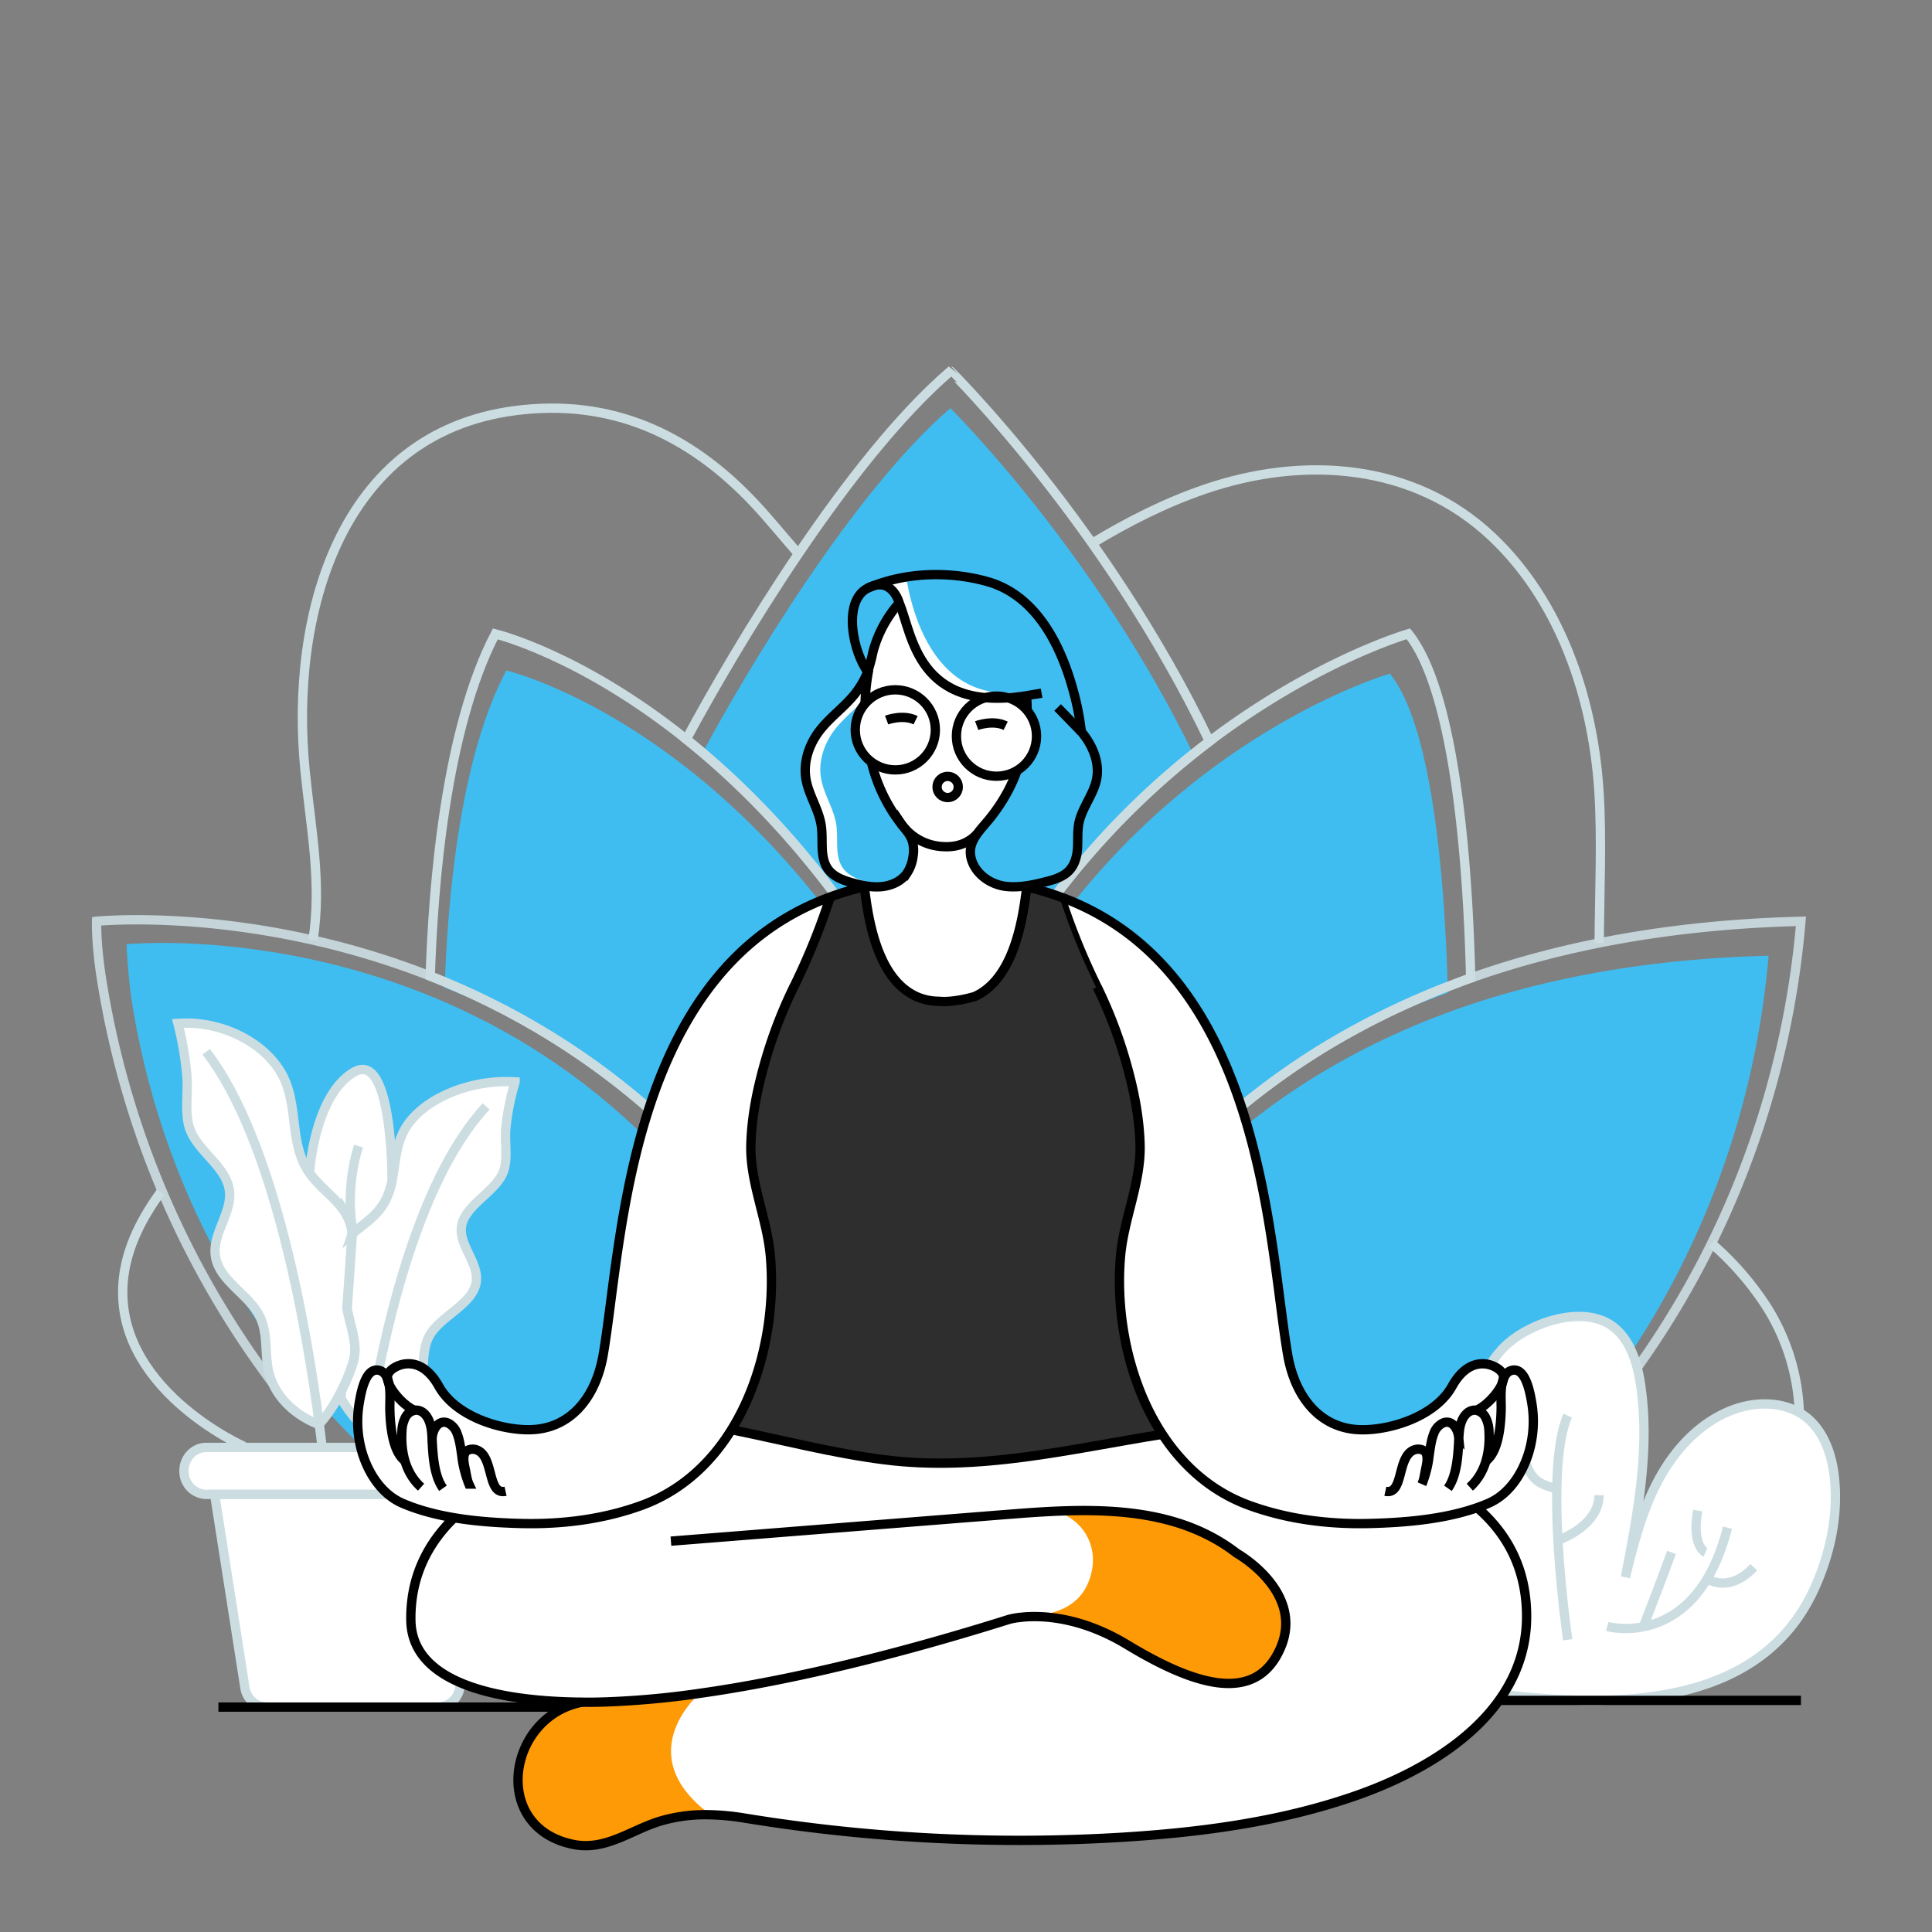 <svg id="Layer_2" data-name="Layer 2" xmlns="http://www.w3.org/2000/svg" xmlns:xlink="http://www.w3.org/1999/xlink" viewBox="0 0 1000 1000"><rect x="0" y="0" width="1000" height="1000" fill="#808080" stroke="none"/><defs><style>.cls-1,.cls-11,.cls-12,.cls-15,.cls-3,.cls-4,.cls-5,.cls-6,.cls-7,.cls-8,.cls-9{fill:none;}.cls-2{clip-path:url(#clip-path);}.cls-11,.cls-12,.cls-3,.cls-4,.cls-5,.cls-6,.cls-7,.cls-8,.cls-9{stroke:#ccdde2;}.cls-11,.cls-12,.cls-15,.cls-3,.cls-4,.cls-5,.cls-6,.cls-7,.cls-8,.cls-9{stroke-miterlimit:10;}.cls-3,.cls-4,.cls-5,.cls-6,.cls-7,.cls-8,.cls-9{stroke-width:3.69px;}.cls-4{stroke-dasharray:25.64 27.97 27.97 25.64;}.cls-5{stroke-dasharray:27.97 27.97 25.64 27.97 27.97 25.64;}.cls-6{stroke-dasharray:27.14 29.61 29.61 27.14;}.cls-7{stroke-dasharray:29.61 29.61 27.14 29.61 29.61 27.14;}.cls-8{stroke-dasharray:28.96 31.6 31.6 28.96;}.cls-9{stroke-dasharray:27.41 29.9 29.9 27.41;}.cls-10{fill:#3fbdf1;}.cls-11,.cls-12,.cls-15{stroke-width:4.82px;}.cls-12{opacity:0.9;}.cls-13{fill:#fff;}.cls-14{fill:#fe9a05;}.cls-15{stroke:#000;}.cls-16{fill:#2e2e2e;}</style><clipPath id="clip-path"><path class="cls-1" d="M-281.84,949.46s88.32,11.09,102.81-67.24c6.61-35.74-.46-73.16-25.53-100.39a114.33,114.33,0,0,0-37.6-26.72c-13.68-6.09-37.26-5.91-47.28-17.24-20.75-23.47,3-53.43,17.86-71.77A329.7,329.7,0,0,0-224,586.37c34.37-81.75,27.46-166.24,13.86-251.69C-229.94,210.33-309,116.37-426.9,73.21c-1.29-.47-2.73-.93-4-.4-2.12.89-2.29,3.8-2,6.09,4.15,35.73,26,72.55,41,104.75,6,13,12.87,25.79,18.23,39.06.46,1.16,6.6,14.65,2.87,9.16-16.12-23.74-18.37-55.25-9.8-82.25.18-.58.39-1.15.58-1.73,0,0-234.53-97.5-298.84-7.38a251.63,251.63,0,0,0-43,105.22c-5.89,36-9.35,74.44,5.49,108.54,9.38,21.57,22.37,41.53,30.35,63.66,15.87,44,10.77,96.28-16.86,134.45-25.94,35.83-66.83,56.64-96.27,89.09C-834.81,680.73-854.55,734-853.25,787c1,39.13,13.78,74.16,39.54,103.81,18.73,21.55,40.75,45.57,69.42,53.1,17.49,4.6,36.27,3.79,54.18,5"/></clipPath></defs><g class="cls-2"><line class="cls-3" x1="62.72" y1="227.22" x2="57.74" y2="241.09"/><line class="cls-4" x1="48.28" y1="267.41" x2="16.36" y2="356.25"/><line class="cls-5" x1="12.02" y1="368.31" x2="-204.33" y2="970.39"/><line class="cls-3" x1="53.18" y1="140.9" x2="48.1" y2="154.75"/><line class="cls-6" x1="37.92" y1="182.55" x2="3.53" y2="276.38"/><line class="cls-7" x1="-1.14" y1="289.12" x2="-234.2" y2="925.06"/><line class="cls-3" x1="43.63" y1="54.59" x2="38.54" y2="68.43"/><line class="cls-8" x1="27.64" y1="98.08" x2="-9.17" y2="198.16"/><line class="cls-9" x1="18.85" y1="10.24" x2="-15.61" y2="105.11"/></g><path class="cls-10" d="M455,733.25l0,0v-.1S455,733.22,455,733.25Z"/><path class="cls-10" d="M484.14,563.32c-.26.58-.48,1.16-.73,1.77-19,46.17-32.21,101.48-35.29,167.64C395.44,603.69,308,541.22,230.17,511.22c1.39-43.12,7.39-118.11,31.89-164.18,0,0,41.45,9.69,93.62,50.57C396.84,429.85,444.72,481.57,484.14,563.32Z"/><path class="cls-10" d="M491.91,562.62l-1.77-.4c.25-.62.47-1.21.72-1.8C491.21,561.14,491.56,561.9,491.91,562.62Z"/><path class="cls-10" d="M455,733.25l0,0v-.1S455,733.22,455,733.25Z"/><path class="cls-10" d="M491.91,562.62l-1.77-.4c.25-.62.47-1.21.72-1.8C491.21,561.14,491.56,561.9,491.91,562.62Z"/><path class="cls-10" d="M457.84,858.83c-.5,0-1,0-1.51,0-196.57,0-359.4-149-388.58-343.57-2-16.61-2.26-26.52-2.26-26.52s70.91-7.19,153.17,25.17c72.93,28.71,154.78,88.48,204.11,212V726l0,0c.3.73.6,1.47.86,2.24,14.75,37.36,26.48,80.53,34.15,130.35C457.81,858.64,457.84,858.74,457.84,858.83Z"/><path class="cls-10" d="M455,733.25l0,0v-.1S455,733.22,455,733.25Z"/><path class="cls-10" d="M915.41,494.69c-18.79,220.44-197.59,393.5-415.64,394.38.13-10,3.26-123.16,71.55-225.74a353,353,0,0,1,119.73-112.2c1.37-.78,2.7-1.53,4.09-2.29,1.68-1,3.39-1.86,5.1-2.78.44-.26.92-.49,1.4-.75,1.67-.88,3.35-1.77,5.06-2.62.89-.46,1.78-.91,2.69-1.34,1.84-1,3.71-1.87,5.58-2.75s3.52-1.67,5.29-2.49c.22-.09.41-.19.63-.29,1.33-.62,2.66-1.21,4-1.8,1.67-.78,3.35-1.51,5.06-2.22,5-2.16,10.11-4.23,15.34-6.19l1.8-.69c2.22-.85,4.43-1.66,6.68-2.45C799.1,506.4,852.5,496.26,915.41,494.69Z"/><path class="cls-10" d="M618.67,392.44c-44.53,33.73-94.71,86.9-127.81,168-39.34-83.37-87.13-136.11-128.22-169,24.27-45.25,79.25-137.16,129.27-180.16C491.91,211.26,567.58,286.06,618.67,392.44Z"/><path class="cls-10" d="M749.38,513.88c-2.21.77-4.38,1.57-6.56,2.4l-1.77.68c-5.13,1.92-10.16,3.95-15,6.06-1.68.71-3.32,1.42-5,2.19-1.33.58-2.64,1.15-3.94,1.76l-.63.29c-1.74.8-3.48,1.61-5.18,2.44s-3.67,1.77-5.47,2.7c-.9.41-1.77.86-2.64,1.31-1.68.84-3.33,1.7-5,2.57-.47.26-.94.48-1.37.74-1.68.9-3.36,1.8-5,2.73-1.37.73-2.68,1.47-4,2.24A346.11,346.11,0,0,0,570.38,652.05c-67,100.62-70.06,211.6-70.18,221.43l-.16-.29c-8-52.09-20.29-97.22-35.7-136.28l1.21-4-2.11,1.64s0,0,0-.07c3-66.18,16-121.51,34.55-167.7l1.74.39c-.34-.71-.68-1.45-1-2.15C531.14,485.5,580.36,433.35,624,400.26c51.48-39,95.39-51.58,95.39-51.58C742.91,377.63,748.26,466.18,749.38,513.88Z"/><path class="cls-11" d="M452.86,744.25l0,0v-.11S452.86,744.22,452.86,744.25Z"/><path class="cls-11" d="M490.85,561.43c-.27.62-.5,1.24-.77,1.9-20,49.81-34,109.48-37.26,180.85C397.2,605,304.92,537.58,222.7,505.22c1.47-46.52,7.81-127.41,33.67-177.12,0,0,43.76,10.45,98.85,54.55C398.67,417.44,449.24,473.23,490.85,561.43Z"/><path class="cls-11" d="M492,563.75l-1.88-.42c.27-.66.5-1.28.77-1.9C491.22,562.19,491.59,563,492,563.75Z"/><path class="cls-11" d="M452.86,744.25l0,0v-.11S452.86,744.22,452.86,744.25Z"/><path class="cls-11" d="M492,563.75l-1.88-.42c.27-.66.5-1.28.77-1.9C491.22,562.19,491.59,563,492,563.75Z"/><path class="cls-12" d="M151.85,729.65c-3.63-4.43-7.2-9-10.63-13.57A470.7,470.7,0,0,1,52.55,506.74C49.6,488.12,50,476.84,50,476.84s79.92-8.1,172.68,28.38c82.21,32.36,174.49,99.76,230.11,239v.1l0,0c.35.83.7,1.66,1,2.52,16.65,42.13,29.87,90.79,38.53,147,0,.1,0,.21,0,.31-.59,0-1.14,0-1.73,0-114.74-.18-219.34-45.87-298.15-120.59-8.24-7.79-16.24-15.93-23.89-24.34"/><path class="cls-11" d="M452.86,744.25l0,0v-.11S452.86,744.22,452.86,744.25Z"/><path class="cls-12" d="M932.16,476.87c-19.87,233.18-209,416.25-439.67,417.19.14-10.6,3.45-130.29,75.69-238.8A373.31,373.31,0,0,1,694.84,536.57c1.44-.83,2.85-1.62,4.32-2.42,1.78-1,3.59-2,5.39-2.94.47-.28,1-.52,1.48-.8,1.78-.93,3.55-1.87,5.36-2.77.94-.48,1.88-1,2.85-1.41,1.94-1,3.92-2,5.9-2.91s3.72-1.77,5.59-2.63l.67-.31c1.41-.66,2.82-1.28,4.26-1.91,1.77-.83,3.55-1.59,5.36-2.35,5.26-2.29,10.69-4.47,16.22-6.54l1.91-.73q3.51-1.35,7.06-2.6C809.13,489.26,865.62,478.53,932.16,476.87Z"/><path class="cls-11" d="M626.05,383.72c-47.11,35.69-100.18,91.94-135.2,177.71-41.61-88.2-92.18-144-135.63-178.78,25.66-47.87,83.83-145.1,136.74-190.58C492,192.07,572,271.2,626.05,383.72Z"/><path class="cls-13" d="M182.43,638.47v0l0,0v0s0,0,0,0a.57.57,0,0,0,0-.21c0-.07,0-.13,0-.27v0a1.2,1.2,0,0,1,0-.34,4.54,4.54,0,0,0,.13.72A.2.2,0,0,1,182.43,638.47Z"/><path class="cls-13" d="M182.81,704.93a93,93,0,0,1-6.06,14.85c-.69,1.35-1.38,2.66-2.14,4v0a66.7,66.7,0,0,1-9.49,13.5c-.66-.21-1.31-.48-1.9-.73-.14,0-.24-.1-.35-.13-12-5.23-21-15-23.67-26-2.39-9.69-.25-20.18-4.85-29.29-5.64-11.21-20.94-18.24-22.84-30.9-1.73-11.84,8.93-22.71,7.2-34.31-2-13.11-18.11-20.9-21.08-33.71-1.91-8-.21-17.13-.9-25.34a166.87,166.87,0,0,0-4.64-27.17c1.11-.07,2.21-.1,3.32-.13,22.67-.39,45,12.35,52.34,30.25,5.91,14.47,2.9,31.18,10.76,44.75a21.31,21.31,0,0,0,1.59,2.53,46,46,0,0,0,3.33,4.08l2.49,2.6c.41.41.86.79,1.28,1.24s.86.84,1.28,1.29c3.91,3.73,7.89,7.51,10.49,12a10.68,10.68,0,0,1,.62,1.21,8.88,8.88,0,0,1,.62,1.28,13.1,13.1,0,0,1,.59,1.39c.21.52.38,1.07.55,1.59.25.83.49,1.63.66,2.46,0,.21,0,.38.07.55s0,.14,0,.21a.51.51,0,0,1,0,.21c0,.14,0,.24.07.34v.07a1.36,1.36,0,0,0,.07.38v0c0,.14,0,.2,0,.27a.57.57,0,0,1,0,.21v.07l-2.67,38.63C181.25,686.51,185.51,695.83,182.81,704.93Z"/><path class="cls-13" d="M202.92,611.16v0c1.73-8.38,1.87-17.17,5.81-25.17,7.34-14.74,28.8-25.44,51.27-26.13h.41c2,0,4.12,0,6.2.11a126.54,126.54,0,0,0-4.75,23.5c-.76,7.09,1,15-.93,21.84-3.15,11.07-19.94,17.79-22,29.11-1.8,10,9.31,19.42,7.48,29.63-2,10.93-17.9,17-23.78,26.68-4.74,7.86-2.53,16.89-5,25.24-2.87,9.51-12.28,18-24.78,22.46-.79.28-1.52.55-2.32.79h0c-.42.11-.9.28-1.32.39-.14-.11-.27-.25-.45-.39l0,0c-4-3.43-8.52-9.21-12.26-15.4v0l.28-3.94a93,93,0,0,0,6.06-14.85c2.7-9.1-1.56-18.42-3.12-27.76l2.67-38.63h0v0h0v0l.83-.69a8.71,8.71,0,0,0,.86-.73c4.12-3.32,8.55-6.5,11.74-10.28,3.94-4.64,5.78-9.72,7-15"/><path class="cls-13" d="M202.82,611.72c0-.18.06-.35.1-.56v0"/><path class="cls-13" d="M202.92,611.13v0c0,.21-.07.38-.1.56-1.18,5.33-3,10.41-7,15-3.19,3.78-7.62,7-11.74,10.28a7.53,7.53,0,0,1-.86.73l-.83.73v0a.2.2,0,0,0,0-.14c0-.14-.07-.24-.1-.34v0a1.2,1.2,0,0,1,0-.34,0,0,0,0,0,0,0v-.07c0-.1,0-.2-.07-.34a.51.51,0,0,0,0-.21.26.26,0,0,0,0-.21,4.85,4.85,0,0,0-.11-.55c-.17-.83-.41-1.63-.66-2.46-.17-.52-.34-1.07-.55-1.59a13.1,13.1,0,0,0-.59-1.39,5.56,5.56,0,0,0-.62-1.28,10.68,10.68,0,0,0-.62-1.21c-2.6-4.46-6.58-8.24-10.49-12-.42-.45-.87-.9-1.28-1.29s-.87-.83-1.28-1.24l-2.49-2.6a46,46,0,0,1-3.33-4.08s2.43-40,22.88-52.09C202.3,543.49,202.92,604.38,202.92,611.13Z"/><path class="cls-13" d="M202.82,611.72c0-.18.06-.35.1-.56v0"/><path class="cls-13" d="M182.39,638.33v.18s0,0,0,0a.57.57,0,0,0,0-.21c0-.07,0-.13,0-.27v0a1.2,1.2,0,0,1,0-.34A4.54,4.54,0,0,0,182.39,638.33Z"/><path class="cls-13" d="M251.63,572.67C214.76,612.35,197.42,696,190.68,739.19h0c-.55,3.64-1.05,7-1.48,10"/><path class="cls-13" d="M255,773.49l-17,100.08a11.71,11.71,0,0,1-11.34,10H138.1a11.71,11.71,0,0,1-11.36-10.18l-15.65-99.92Z"/><path class="cls-13" d="M271.15,762.32h0a11.79,11.79,0,0,1-11.48,11.17H106.75a11.78,11.78,0,0,1-11.47-11h0c-.65-7.14,4.67-13.31,11.47-13.31H259.67C266.39,749.19,271.69,755.25,271.15,762.32Z"/><path class="cls-13" d="M182.5,638.54a2.17,2.17,0,0,0-.11-.66Z"/><path class="cls-13" d="M106.72,544.39c35.39,46,52,142.88,58.55,192.91.56,4.34,1.06,8.31,1.45,11.87"/><path class="cls-13" d="M185.61,593.23c-4.43,13.64-4.64,27.42-4.12,36.14a77.81,77.81,0,0,0,.9,8.41"/><path class="cls-11" d="M182.43,638.47v0l0,0v0s0,0,0,0a.57.57,0,0,0,0-.21c0-.07,0-.13,0-.27v0a1.2,1.2,0,0,1,0-.34,4.54,4.54,0,0,0,.13.72A.2.2,0,0,1,182.43,638.47Z"/><path class="cls-11" d="M182.81,704.93a93,93,0,0,1-6.06,14.85c-.69,1.35-1.38,2.66-2.14,4v0a66.7,66.7,0,0,1-9.49,13.5c-.66-.21-1.31-.48-1.9-.73-.14,0-.24-.1-.35-.13-12-5.23-21-15-23.67-26-2.39-9.69-.25-20.18-4.85-29.29-5.64-11.21-20.94-18.24-22.84-30.9-1.73-11.84,8.93-22.71,7.2-34.31-2-13.11-18.11-20.9-21.08-33.71-1.91-8-.21-17.13-.9-25.34a166.87,166.87,0,0,0-4.64-27.17c1.11-.07,2.21-.1,3.32-.13,22.67-.39,45,12.35,52.34,30.25,5.91,14.47,2.9,31.18,10.76,44.75a21.31,21.31,0,0,0,1.59,2.53,46,46,0,0,0,3.33,4.08l2.49,2.6c.41.41.86.79,1.28,1.24s.86.84,1.28,1.29c3.91,3.73,7.89,7.51,10.49,12a10.68,10.68,0,0,1,.62,1.21,8.88,8.88,0,0,1,.62,1.28,13.1,13.1,0,0,1,.59,1.39c.21.52.38,1.07.55,1.59.25.83.49,1.63.66,2.46,0,.21,0,.38.07.55s0,.14,0,.21a.51.51,0,0,1,0,.21c0,.14,0,.24.07.34v.07a1.36,1.36,0,0,0,.07.38v0c0,.14,0,.2,0,.27a.57.57,0,0,1,0,.21v.07l-2.67,38.63C181.25,686.51,185.51,695.83,182.81,704.93Z"/><path class="cls-11" d="M202.92,611.16v0c1.73-8.38,1.87-17.17,5.81-25.17,7.34-14.74,28.8-25.44,51.27-26.13h.41c2,0,4.12,0,6.2.11a126.54,126.54,0,0,0-4.75,23.5c-.76,7.09,1,15-.93,21.84-3.15,11.07-19.94,17.79-22,29.11-1.8,10,9.31,19.42,7.48,29.63-2,10.93-17.9,17-23.78,26.68-4.74,7.86-2.53,16.89-5,25.24-2.87,9.51-12.28,18-24.78,22.46-.79.28-1.52.55-2.32.79h0c-.42.11-.9.28-1.32.39-.14-.11-.27-.25-.45-.39l0,0c-4-3.43-8.52-9.21-12.26-15.4v0l.28-3.94a93,93,0,0,0,6.06-14.85c2.7-9.1-1.56-18.42-3.12-27.76l2.67-38.63h0v0h0v0l.83-.69a8.71,8.71,0,0,0,.86-.73c4.12-3.32,8.55-6.5,11.74-10.28,3.94-4.64,5.78-9.72,7-15"/><path class="cls-11" d="M202.82,611.72c0-.18.06-.35.1-.56v0"/><path class="cls-11" d="M202.92,611.13v0c0,.21-.07.38-.1.56-1.18,5.33-3,10.41-7,15-3.19,3.78-7.62,7-11.74,10.28a7.53,7.53,0,0,1-.86.73l-.83.73v0a.2.2,0,0,0,0-.14c0-.14-.07-.24-.1-.34v0a1.2,1.2,0,0,1,0-.34,0,0,0,0,0,0,0v-.07c0-.1,0-.2-.07-.34a.51.51,0,0,0,0-.21.26.26,0,0,0,0-.21,4.85,4.85,0,0,0-.11-.55c-.17-.83-.41-1.63-.66-2.46-.17-.52-.34-1.07-.55-1.59a13.1,13.1,0,0,0-.59-1.39,5.56,5.56,0,0,0-.62-1.28,10.68,10.68,0,0,0-.62-1.21c-2.6-4.46-6.58-8.24-10.49-12-.42-.45-.87-.9-1.28-1.29s-.87-.83-1.28-1.24l-2.49-2.6a46,46,0,0,1-3.33-4.08s2.43-40,22.88-52.09C202.3,543.49,202.92,604.38,202.92,611.13Z"/><path class="cls-11" d="M202.82,611.72c0-.18.06-.35.1-.56v0"/><path class="cls-11" d="M182.39,638.33v.18s0,0,0,0a.57.57,0,0,0,0-.21c0-.07,0-.13,0-.27v0a1.2,1.2,0,0,1,0-.34A4.54,4.54,0,0,0,182.39,638.33Z"/><path class="cls-11" d="M251.63,572.67C214.76,612.35,197.42,696,190.68,739.19h0c-.55,3.64-1.05,7-1.48,10"/><path class="cls-11" d="M255,773.49l-17,100.08a11.71,11.71,0,0,1-11.34,10H138.1a11.71,11.71,0,0,1-11.36-10.18l-15.65-99.92Z"/><path class="cls-11" d="M271.15,762.32h0a11.79,11.79,0,0,1-11.48,11.17H106.75a11.78,11.78,0,0,1-11.47-11h0c-.65-7.14,4.67-13.31,11.47-13.31H259.67C266.39,749.19,271.69,755.25,271.15,762.32Z"/><path class="cls-11" d="M182.5,638.54a2.17,2.17,0,0,0-.11-.66Z"/><path class="cls-11" d="M106.72,544.39c35.39,46,52,142.88,58.55,192.91.56,4.34,1.06,8.31,1.45,11.87"/><path class="cls-11" d="M185.61,593.23c-4.43,13.64-4.64,27.42-4.12,36.14a77.81,77.81,0,0,0,.9,8.41"/><path class="cls-11" d="M761.21,506.25q-3.56,1.25-7.06,2.6l-1.91.73c-5.53,2.07-11,4.25-16.22,6.54-1.81.76-3.59,1.52-5.36,2.35-1.44.63-2.85,1.25-4.26,1.91l-.67.31c-1.87.86-3.75,1.73-5.59,2.63s-4,1.9-5.9,2.91c-1,.45-1.91.93-2.85,1.41-1.81.9-3.58,1.84-5.36,2.77-.5.28-1,.52-1.48.8-1.8,1-3.61,1.94-5.39,2.94-1.47.8-2.88,1.59-4.32,2.42A373.31,373.31,0,0,0,568.18,655.26c-72.24,108.51-75.55,228.2-75.69,238.8l-.16-.32c-8.65-56.17-21.88-104.84-38.5-147l1.3-4.29-2.27,1.76s0,0,0-.07c3.25-71.37,17.22-131,37.26-180.85l1.88.42c-.37-.77-.74-1.56-1.11-2.32,35-85.77,88.09-142,135.2-177.71,55.52-42,102.87-55.62,102.87-55.62C754.24,359.32,760,454.82,761.21,506.25Z"/><path class="cls-13" d="M764.58,875.46c-7.37-1.48-14.61-3.24-21.67-5.31-29-8.47-62.73-22.95-74.26-53.38a51,51,0,0,1,6.59-47.57,43.17,43.17,0,0,1,21-15.55c18.35-5.93,38.65,3.31,52.26,17s22.37,31.27,33,47.34c-9.63-21.59-19.42-43.79-20.75-67.4-1-18.4,4-38.34,16.66-52.17,11.67-12.72,39-22.69,55.06-13.34,10.61,6.17,14.83,19.29,16.66,31.42,5,33.19-1.42,66.92-7.81,99.87,4.29-17.62,8.9-35.4,17.63-51.29s22.14-29.94,39.29-35.82c12-4.12,26.28-3.67,36.35,4.08,9.39,7.24,13.58,19.46,14.87,31.24,2.16,19.75-2.49,39.79-10.49,58C909.12,890.42,826.37,887.85,764.58,875.46Z"/><path class="cls-13" d="M831.91,841.87s46,12.78,62.24-51.16"/><path class="cls-13" d="M811.44,732.73c-12.79,29,0,116,0,116"/><path class="cls-13" d="M768.81,839.9c-1.92-.33-20.37-2.91-36.1-10.14-12.18-5.6-22.74-14-22.74-26.26"/><path class="cls-13" d="M736.41,803.5s-18,21-3.7,26.26"/><path class="cls-13" d="M724.47,848.84c2.56-3.56,15.87,3.58,24.56-13.21"/><path class="cls-13" d="M805.76,771.1c-4.55-3.41-16.49,0-18.19-27.29"/><path class="cls-13" d="M807.74,796.68s19.9-7.18,19.9-22.77"/><path class="cls-13" d="M850.52,842.24s10.38-26.8,14.64-38.74"/><path class="cls-13" d="M882.75,816.63s11.4,9,25-5.45"/><path class="cls-13" d="M882.75,803.5s-7.36-3.19-4-21.63"/><path class="cls-11" d="M764.58,875.46c-7.45-1-14.61-3.24-21.67-5.31-29-8.47-62.73-22.95-74.26-53.38a51,51,0,0,1,6.59-47.57,43.17,43.17,0,0,1,21-15.55c18.35-5.93,38.65,3.31,52.26,17s22.37,31.27,33,47.34c-9.63-21.59-19.42-43.79-20.75-67.4-1-18.4,4-38.34,16.66-52.17,11.67-12.72,39-22.69,55.06-13.34,10.61,6.17,14.83,19.29,16.66,31.42,5,33.19-1.42,66.92-7.81,99.87,4.29-17.62,8.9-35.4,17.63-51.29s22.14-29.94,39.29-35.82c12-4.12,26.28-3.67,36.35,4.08,9.39,7.24,13.58,19.46,14.87,31.24,2.16,19.75-2.2,39.92-10.49,58C908.64,888.63,825.24,883.64,764.58,875.46Z"/><path class="cls-11" d="M831.91,841.87s46,12.78,62.24-51.16"/><path class="cls-11" d="M811.44,732.73c-12.79,29,0,116,0,116"/><path class="cls-11" d="M768.81,839.9c-1.92-.33-20.37-2.91-36.1-10.14-12.18-5.6-22.74-14-22.74-26.26"/><path class="cls-11" d="M736.41,803.5s-18,21-3.7,26.26"/><path class="cls-11" d="M724.47,848.84c2.56-3.56,15.87,3.58,24.56-13.21"/><path class="cls-11" d="M805.76,771.1c-4.55-3.41-16.49,0-18.19-27.29"/><path class="cls-11" d="M807.74,796.68s19.9-7.18,19.9-22.77"/><path class="cls-11" d="M850.52,842.24s10.38-26.8,14.64-38.74"/><path class="cls-11" d="M882.75,816.63s11.4,9,25-5.45"/><path class="cls-11" d="M882.75,803.5s-7.36-3.19-4-21.63"/><path class="cls-13" d="M791.24,751.92a56.18,56.18,0,0,0,1.52-26.06c-.83-5-3.18-18.62-10.45-16.51-2.11.59-3.36,2.39-4.15,4.43.93-4.5-5.58-7.34-8.76-7.75-8.06-1.14-13.95,4.53-17.79,11.45-8.41,15.2-30.77,22.54-46.35,22.57-21.91,0-35-17-38.76-39-10-58.18-12.67-198.33-117.48-236.75A147.85,147.85,0,0,0,531.4,459l0,.17c-.07,0-.14,0-.21-.24a2.44,2.44,0,0,1-.1-.41,85.72,85.72,0,0,0,9.83-2.05c4.19-1.07,8.51-2.32,11.56-5,3.67-3.18,4.91-7.85,5.22-12.32,0-.69.07-1.42.07-2.11a13.81,13.81,0,0,0,0-1.69c0-.8,0-1.6,0-2.43,0-.62,0-1.28,0-1.9h0l5.1-16.28c1.87-3.64,3.73-7.29,4.55-11.17a19.7,19.7,0,0,0,.45-4.76v0c0-.34,0-.69,0-1.07-.38-6.75-3.67-13.43-8.27-19a135.26,135.26,0,0,0-4.33-21.84c-6.44-23.4-19.31-48.84-44.44-55.9-18.56-5.19-40.19-4.88-58.43,2.08a.13.13,0,0,1-.1,0l-1.72.71,1.72-.71a17.7,17.7,0,0,0-3.42,1.42h0c-5.95,3.22-8,10.59-7.68,18.69a8.76,8.76,0,0,0,.1,1.35c0,.59.07,1.21.17,1.8.9,7.93,3.88,16.09,7.62,21.36-.17.41-.35.79-.49,1.21a45.51,45.51,0,0,1-6.09,10.14c-5.5,7-12.94,12.11-18.31,19.11s-8.51,16.12-7.09,24.88c1.38,8.48,6.71,15.89,7.92,24.33,1.14,7.72-1,16.55,3.71,22.75,2.9,3.77,7.71,5.5,12.32,6.81,2,.56,4,1,6,1.46-.25.72-.32.76-.46.79a144,144,0,0,0-16.92,5.09l-.83.31C324.9,503.47,322.17,643,312.23,701c-3.73,22-16.85,39-38.76,39-15.58,0-37.94-7.37-46.35-22.57-3.88-6.92-9.72-12.59-17.79-11.45-3.15.45-9.31,3.08-8.72,7.37a2.75,2.75,0,0,0,0,.48V714s0,.11,0,.14v.11c-.76-2.22-2-4.19-4.26-4.85-7.27-2.11-9.62,11.49-10.45,16.51a56.18,56.18,0,0,0,1.52,26.06c3.36,11.18,10.38,21.64,20.8,26.17A118.38,118.38,0,0,0,235,785.6c-13.84,13.47-22.81,30.95-22.39,53.31.31,14,8.76,23.78,21.94,30.32,16.89,8.44,41.54,11.59,66.6,11.83h.14a40.15,40.15,0,0,0-8.31,2.53h0a38.08,38.08,0,0,0-8.61,5q-1.41,1.1-2.7,2.28a16.64,16.64,0,0,0-1.29,1.25c-.82.83-1.62,1.7-2.38,2.6a45.76,45.76,0,0,0-4,5.64c-.59,1-1.14,2-1.62,3s-.94,2.12-1.36,3.15a31.77,31.77,0,0,0-1.55,4.88c-.28,1.08-.52,2.15-.73,3.26-1.8,10.66.66,21.67,8.2,29.59a34.4,34.4,0,0,0,4.47,3.91c.83.59,1.7,1.15,2.59,1.7a36.32,36.32,0,0,0,5.92,2.8,47.42,47.42,0,0,0,6.93,2c16.58,3.35,29.76-7.41,44.72-12a83,83,0,0,1,26.3-3.36A127.11,127.11,0,0,1,385.16,941a883.46,883.46,0,0,0,190,10.32c42.92-2.36,86.7-7.75,127.44-22.12C733.26,918.38,767,899.37,782.1,870a72,72,0,0,0,8.07-33.47c0-24.47-10-42.71-25.58-56.17,2-.73,3.94-1.46,5.85-2.29C780.86,773.56,787.88,763.1,791.24,751.92Z"/><path class="cls-14" d="M367.84,939.33a82.86,82.86,0,0,0-26.32,3.35c-14.95,4.59-28.14,15.36-44.73,12-43.19-8.71-34.18-66.29,4.53-73.63h.06c3.71-.08,7.42-.11,11.1-.11h.24c17.83,0,35.2.47,49.46-4.45C360.8,877.71,326.08,908.53,367.84,939.33Z"/><path class="cls-15" d="M549,464.18s0,.08,0,.11a347.09,347.09,0,0,0,18.87,46.56l.09.17"/><path class="cls-16" d="M600.89,742.41c-48.18,7.68-94.91,19.45-144.06,13.19-26.62-3.43-52.72-10.25-79-15.58,16.37-26.34,22.71-60.26,20.15-89.78-1.66-19.39-10.56-38.15-10.11-57.46.31-13.08,2.73-26.1,6.09-38.7A239.8,239.8,0,0,1,410,511c0-.06.07-.1.1-.17A347.5,347.5,0,0,0,429,464.3,144.25,144.25,0,0,1,446.58,459l1,7.23c2.46,17,8.24,41.54,26,49.57a29.13,29.13,0,0,0,11.67,2.45c7.92.8,18.52-2.45,18.52-2.45,17.75-8,23.5-32.54,26-49.57l1-7.23a145.37,145.37,0,0,1,17.58,5.26,347.66,347.66,0,0,0,18.9,46.55.34.34,0,0,1,.07.17,239.76,239.76,0,0,1,16,43.06,164.2,164.2,0,0,1,6.1,38.7c.45,19.31-8.41,38.07-10.11,57.46C576.59,680.66,583.41,715.76,600.89,742.41Z"/><path class="cls-15" d="M764.56,780.34c15.58,13.46,25.58,31.7,25.61,56.21A72.1,72.1,0,0,1,782.09,870c-15.08,29.34-48.82,48.32-79.53,59.17-40.75,14.37-84.51,19.75-127.45,22.12A882.74,882.74,0,0,1,385.16,941a125.83,125.83,0,0,0-17.34-1.68,83.12,83.12,0,0,0-26.31,3.35c-14.95,4.59-28.14,15.36-44.73,12-43.19-8.71-34.18-66.29,4.53-73.63"/><path class="cls-14" d="M662.73,853.12c-12.8,29.29-44.48,19.26-79.29-1.81-21.59-13.08-40-14.95-50.88-14.51,15.33-1.37,28.74-6.1,32.5-23.43,3.05-14.1-4.89-27-18.62-31.16,33-1.45,66.89,1,93.76,21.79C640.2,804,675.56,823.81,662.73,853.12Z"/><path class="cls-10" d="M472.57,443a20.85,20.85,0,0,1-3.25,8.72c-2.77,3.81-7.31,5.95-11.94,6.61a61.72,61.72,0,0,1-8.49-1.8c-4.63-1.32-9.41-3.05-12.32-6.82-4.74-6.23-2.56-15.06-3.7-22.77-1.25-8.42-6.58-15.86-7.93-24.3-1.45-8.76,1.7-17.86,7.06-24.89,4.64-6,10.77-10.66,15.86-16.23,0,.72-.07,1.49-.11,2.25v0a20.69,20.69,0,0,0,3,29.91c1.94,8.27,6.89,26.23,19.25,36.89a16.06,16.06,0,0,1,2.38,4.82A18.1,18.1,0,0,1,472.57,443Z"/><path class="cls-10" d="M567.51,403.14c-1.62,7.71-7.44,14.46-9.07,22.18-.9,4.4-.48,8.93-.76,13.4a21.77,21.77,0,0,1-2.11,8.34,14.87,14.87,0,0,1-3.11,4c-3.05,2.67-7.38,3.95-11.56,5-6.41,1.63-13.09,3-19.73,2.39-7.58-.73-15.23-5.54-18-12.84-2.18-5.71-.45-10.18,2.46-14.3l0-.07a55.82,55.82,0,0,0,8.69-8.13c12-29.93,17.48-21.53,18.93-31.26,5.5-3.74,1.35-10.52,1.35-17.65,0-5.09-.3-7.78-3.31-11.38l6.25-1.46c-2.56-3.05-.86-2-4.81-3.17l-1.44.16c-2.15.34,2.06-.93-.52-.5-50.2,8.33-59.81-48.73-61.51-57.62-1.52,1.62-7.15.65-8.36,2.45-.52.77,5,10.12,4.54,10.91-.13-.59-.24-1.1-.31-1.52a41.07,41.07,0,0,0-4.08,5.12,62.76,62.76,0,0,0-9,19c-.07.2-.11.44-.18.65a96,96,0,0,1-2.73,10.42c-4.5-6.33-8-16.92-8-26.24,0-7.37,2.18-14,7.71-17a4.4,4.4,0,0,1,.49-.24,19.59,19.59,0,0,1,2.94-1.18s.07,0,.11,0c18.24-7,39.9-7.3,58.42-2.11,25.16,7.06,38,32.54,44.48,55.93a138.58,138.58,0,0,1,4.33,21.84C565.61,385.48,569.31,394.45,567.51,403.14Z"/><path class="cls-15" d="M347.27,797.7l51.35-4.09q58.81-4.67,117.64-9.35c9.81-.76,20-1.62,30.17-2.06,33-1.45,66.89,1,93.76,21.79,0,0,35.36,19.81,22.53,49.12s-44.48,19.26-79.29-1.81c-21.59-13.08-40-14.95-50.88-14.51h-.11c-1.18.06-2.31.14-3.29.25a38.68,38.68,0,0,0-7,1.18c-39.94,12.58-101.78,30.06-159.89,38.24a443.84,443.84,0,0,1-49.51,4.48h-.24c-3.77.14-7.48.17-11.16.11h-.13c-25.09-.22-49.73-3.38-66.63-11.81-13.18-6.57-21.62-16.32-21.92-30.33-.41-22.39,8.54-39.86,22.42-53.35"/><path class="cls-15" d="M764.42,729.87c6.69-3.09,14.54-13.11,13.63-17.15"/><path class="cls-15" d="M717.06,771.87c10.09,2.23,5.46-19.92,16.19-21.73,0,0,4.34-.67,5.21,3,.6,2.51-.21,5.58-.7,8-.45,2.23-.8,5-1.75,7a58.5,58.5,0,0,0,2.24-6.86,50.44,50.44,0,0,0,1.4-7.45c.61-4,1.05-8.31,2.55-12a9.34,9.34,0,0,1,4.64-5.26c4.74-2,7.76,3,8.17,7.34a8.07,8.07,0,0,1,.06,1.46c0,.66-.06,1.28-.11,1.9-.46,7.59-1.27,17.1-5.52,23.05,4.25-6,5.12-15.19,5.51-22.81.2-4.08.16-8.3,1.66-12a10.68,10.68,0,0,1,2.6-3.93,6.18,6.18,0,0,1,4.14-1.7,6.94,6.94,0,0,1,5.6,3.84,16.63,16.63,0,0,1,1.74,7.13c.65,10.86-1.89,21.68-9.92,28.91"/><path class="cls-15" d="M567.89,510.84A237.5,237.5,0,0,1,584,554.09c3.38,12.6,5.79,25.6,6.1,38.68.45,19.32-8.43,38.08-10.12,57.48-4.26,49.17,16.16,110.49,66.48,128.87,19.83,7.25,41.2,9.94,62.25,9.44,20-.47,43.22-2.49,61.73-10.48,10.42-4.52,17.44-15,20.82-26.16a56.77,56.77,0,0,0,1.53-26.07c-.86-5-3.19-18.61-10.48-16.5-2.42.68-3.69,2.94-4.44,5.35-1.5,5-.72,10.26-.89,15.4-.19,7.2-1.24,21.26-7.84,26.07"/><path class="cls-15" d="M447.33,459l1,7.23c2.48,17,8.24,41.53,26,49.56a28.78,28.78,0,0,0,11.65,2.47c7.94.8,18.52-2.47,18.52-2.47,17.75-8,23.51-32.53,26-49.56l1-7.23"/><path class="cls-15" d="M429.74,464.18s0,.08,0,.11a345.83,345.83,0,0,1-18.88,46.56l-.08.17"/><path class="cls-15" d="M200.87,714.7l-.16-.52a.6.6,0,0,1-.06-.22s0-.05,0-.08c-1.07-4.56,5.44-7.42,8.68-7.86,8-1.15,13.93,4.53,17.78,11.46,8.4,15.19,30.77,22.53,46.35,22.55,21.92,0,35.05-17,38.79-39,9.94-58.19,12.66-198.33,117.47-236.76A150.9,150.9,0,0,1,447.33,459l1.59-.36h0"/><path class="cls-15" d="M529.86,458.71c.52.08,1,.22,1.54.33A150.9,150.9,0,0,1,549,464.29c104.81,38.43,107.53,178.57,117.47,236.76,3.74,22,16.87,39,38.8,39,15.57,0,37.94-7.36,46.34-22.55,3.85-6.93,9.73-12.61,17.78-11.46,3.4.47,10.55,3.66,8.46,8.68"/><path class="cls-15" d="M214.31,729.87c-6.69-3.09-14.54-13.11-13.63-17.15"/><path class="cls-15" d="M261.67,771.87c-10.1,2.23-5.47-19.92-16.2-21.73,0,0-4.34-.67-5.21,3-.59,2.51.21,5.58.71,8,.45,2.23.8,5,1.74,7a58.46,58.46,0,0,1-2.23-6.86,49.18,49.18,0,0,1-1.4-7.45c-.61-4-1.06-8.31-2.56-12a9.29,9.29,0,0,0-4.63-5.26c-4.74-2-7.76,3-8.18,7.34a9.06,9.06,0,0,0-.05,1.46c0,.66.05,1.28.11,1.9.45,7.59,1.27,17.1,5.51,23.05-4.24-6-5.12-15.19-5.5-22.81-.21-4.08-.16-8.3-1.67-12a10.54,10.54,0,0,0-2.59-3.93,6.23,6.23,0,0,0-4.15-1.7,6.93,6.93,0,0,0-5.59,3.84,16.48,16.48,0,0,0-1.74,7.13c-.65,10.86,1.88,21.68,9.91,28.91"/><path class="cls-15" d="M410.84,510.84a236.76,236.76,0,0,0-16.1,43.25c-3.39,12.6-5.79,25.6-6.1,38.68-.45,19.32,8.43,38.08,10.11,57.48,4.27,49.17-16.16,110.49-66.48,128.87-19.83,7.25-41.2,9.94-62.24,9.44-20-.47-43.22-2.49-61.73-10.48-10.43-4.52-17.44-15-20.83-26.16A56.9,56.9,0,0,1,186,725.85c.86-5,3.19-18.61,10.48-16.5,2.41.68,3.69,2.94,4.44,5.35,1.49,5,.72,10.26.88,15.4.2,7.2,1.25,21.26,7.85,26.07"/><path class="cls-15" d="M465.47,312.13a46.1,46.1,0,0,0-4.4,5.5,61.69,61.69,0,0,0-9.2,19.67,92.54,92.54,0,0,1-2.75,10.41c-.16.41-.33.8-.49,1.21a45.57,45.57,0,0,1-6.07,10.16c-5.5,6.93-12.94,12.09-18.33,19.1s-8.52,16.12-7.09,24.89c1.38,8.46,6.71,15.88,7.94,24.31,1.13,7.72-1,16.54,3.71,22.75,2.89,3.79,7.69,5.52,12.31,6.81,4.92,1.38,10,2.45,15.06,2s10.16-2.66,13.15-6.79a20.24,20.24,0,0,0,3.25-8.7,18.16,18.16,0,0,0-.2-7.59c-1-3.6-3.62-6.51-6-9.45A84.76,84.76,0,0,1,451,394.33"/><path class="cls-15" d="M531.65,367.76v0c0-2.56-.11-5.09-.33-7.64"/><path class="cls-15" d="M449.67,346.47a111.81,111.81,0,0,0-1.92,17.75"/><path class="cls-15" d="M539.13,358.8c-1.07.19-6.76,1.13-7.81,1.3-56.51,9-59-31.68-65.85-47.94,0,0-3.77-14.5-16.56-7.63s-7.65,33,.76,44"/><line class="cls-15" x1="455.39" y1="327.63" x2="455.39" y2="327.6"/><line class="cls-15" x1="547.42" y1="366.18" x2="559.64" y2="378.73"/><path class="cls-15" d="M508,428.78v0"/><path class="cls-15" d="M466.4,426.39c.14.17.25.33.41.52a4.12,4.12,0,0,0,.47.58,10.34,10.34,0,0,0,.91,1.1.6.6,0,0,0,.11.14,28,28,0,0,0,19.34,9.45c9,.71,14.67-2.86,18-6.43"/><circle class="cls-15" cx="515.77" cy="381.04" r="20.73"/><circle class="cls-15" cx="463.41" cy="377.77" r="20.73"/><path class="cls-15" d="M458.91,372.7s8.45-3.16,15,.1"/><path class="cls-15" d="M505.53,375.57s8.45-3.16,15,.1"/><circle class="cls-15" cx="490.51" cy="407.33" r="5.49"/><path class="cls-15" d="M448.91,304.53c18.93-8.37,42.21-9.09,62-3.55,25.15,7,38,32.51,44.45,55.91a136.35,136.35,0,0,1,4.33,21.84c6,7.19,9.67,16.18,7.85,24.86-1.62,7.72-7.41,14.48-9.06,22.2-.91,4.39-.47,8.93-.77,13.38s-1.57,9.12-5.22,12.3c-3.05,2.7-7.36,4-11.57,5-6.4,1.65-13.08,3-19.7,2.39-7.61-.71-15.24-5.52-18-12.83-3.65-9.64,3.82-15.77,9.23-22.55a91.44,91.44,0,0,0,9.07-13.63,87.78,87.78,0,0,0,4.92-11"/><path class="cls-15" d="M378.61,740c26.26,5.32,52.36,12.15,79,15.55,49.17,6.3,95.87-5.48,144.07-13.17"/><line class="cls-15" x1="113.06" y1="883.59" x2="292.99" y2="883.59"/><line class="cls-15" x1="777.27" y1="880.12" x2="932.16" y2="880.12"/><path class="cls-11" d="M885.88,643.6a151.72,151.72,0,0,1,24.44,26.79,109.3,109.3,0,0,1,21,60.78"/><path class="cls-11" d="M565.3,281.21c18.52-11.15,37.8-21,58.32-28,51.16-17.51,108.2-13.6,148.73,24.75,35.14,33.23,51.75,82.55,55.14,129.83,0,.69.11,1.42.14,2.15,1.56,24.37.28,51.26.1,78.19"/><path class="cls-11" d="M162,486.6c4.64-29.59-1.07-57.42-4.12-87.88-7.92-79.4,17.31-174.31,108.72-186.18,49.67-6.48,90,12.08,123.57,47.66,7.55,8,15.09,17.37,23.09,26.44"/><path class="cls-11" d="M126.34,748.69S57.12,718.19,64,660.91C66,644.75,73.59,630.28,83.21,617"/></svg>